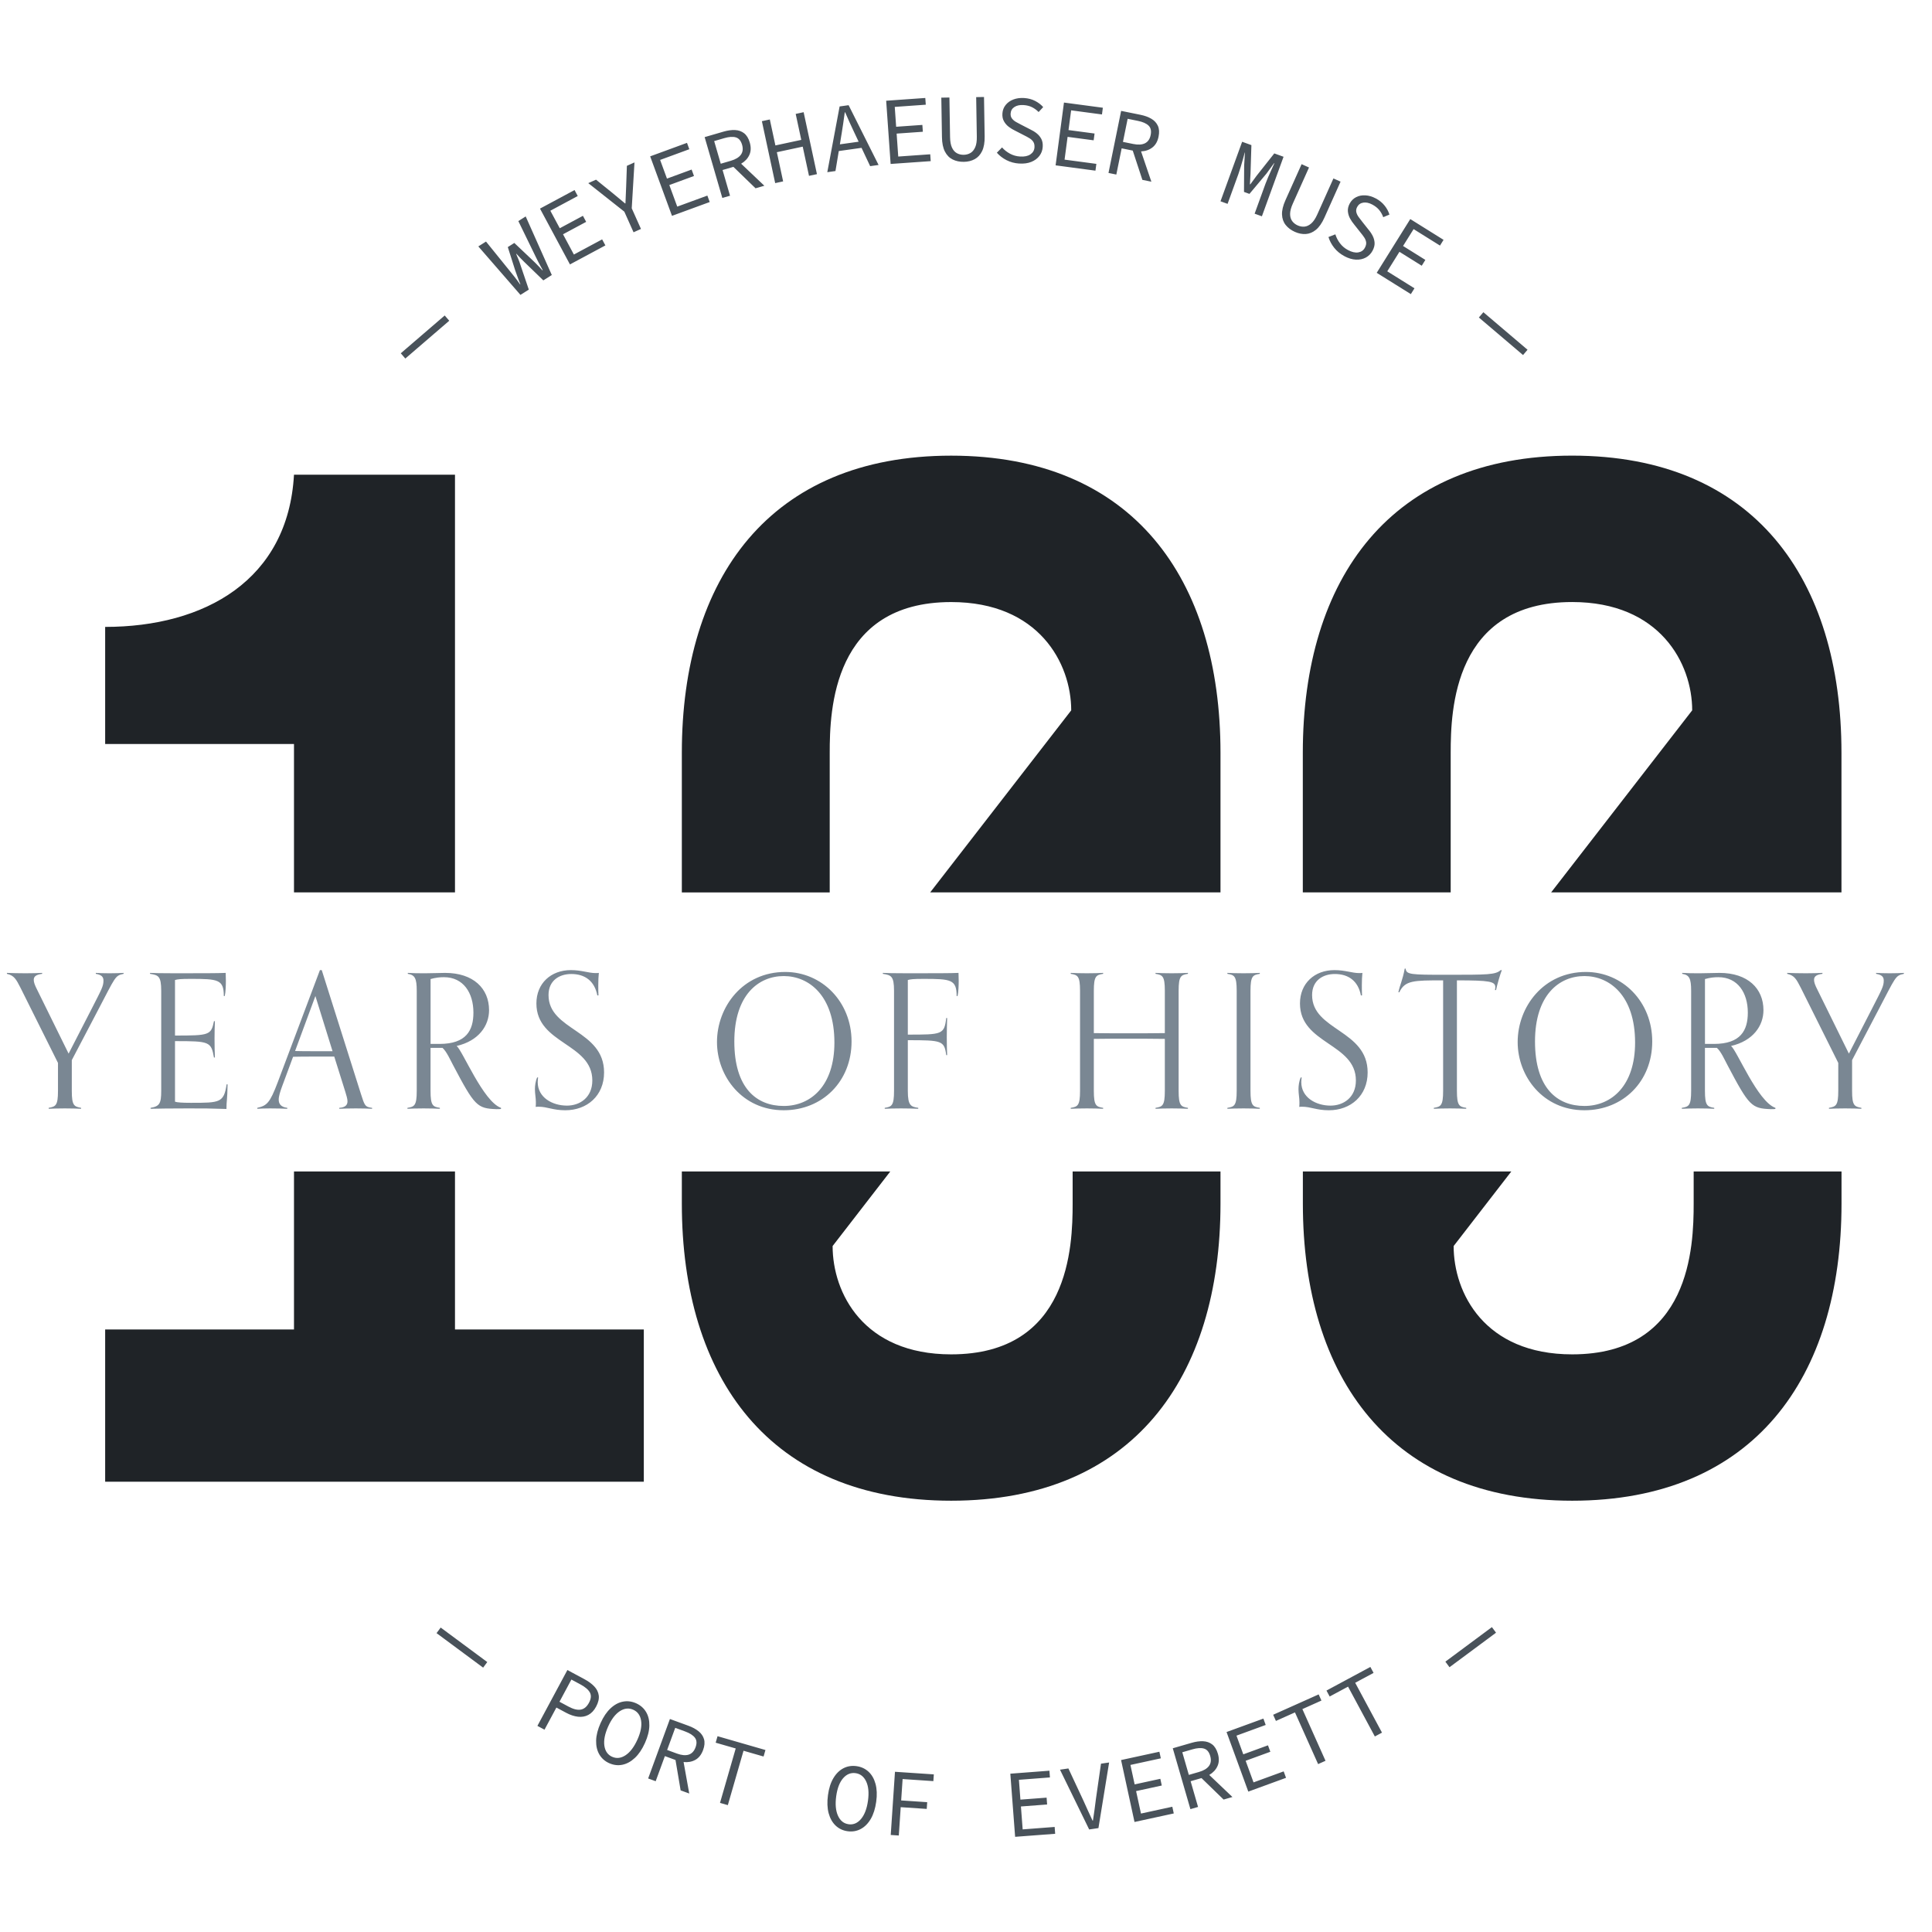 <?xml version="1.0" encoding="UTF-8"?><svg id="State" xmlns="http://www.w3.org/2000/svg" width="520" height="520" viewBox="0 0 720 720"><defs><style>.cls-1{fill:#1f2327;}.cls-2{fill:#49525a;}.cls-3{fill:#7a8793;}</style></defs><path class="cls-1" d="M254.1,332.57v-52.03c0-64.91,32.73-110.73,100.37-110.73s100.37,45.82,100.37,110.73v52.03h-108.19l52.56-67.84c0-17.46-12-40.36-44.73-40.36-44.18,0-45.27,40.36-45.27,56.18v52.03h-55.09Zm286.53,0v-52.03c0-15.82,1.09-56.18,45.27-56.18,32.73,0,44.73,22.91,44.73,40.36l-52.56,67.84h108.19v-52.03c0-64.91-32.73-110.73-100.37-110.73s-100.37,45.82-100.37,110.73v52.03h55.09Zm-431.07,0h60V176.9h-60c-2.18,39.27-33.27,56.73-70.37,56.73v43.64H109.56v55.3Zm521.62,104v11.98c0,15.82-1.09,56.18-45.27,56.18-32.73,0-44.18-22.91-44.18-40.37l21.5-27.8h-77.69v11.98c0,64.91,32.73,110.73,100.37,110.73s100.37-45.82,100.37-110.73v-11.98h-55.09Zm-231.44,0v11.98c0,15.82-1.09,56.18-45.27,56.18-32.73,0-44.18-22.91-44.18-40.37l21.5-27.8h-77.69v11.98c0,64.91,32.73,110.73,100.37,110.73s100.37-45.82,100.37-110.73v-11.98h-55.09Zm-230.18,0h-60v58.89H39.19v56.73H239.93v-56.73h-70.37v-58.89Z"/><path class="cls-2" d="M151.05,133.62l-1.69-1.96,16.37-14.09,1.69,1.96-16.37,14.09Zm42.9-23.73l-15.69-18.06,2.86-1.81,9.39,11.61c.41,.51,.78,.98,1.12,1.4,.34,.42,.68,.86,1.02,1.31,.34,.45,.74,1,1.18,1.66l.09-.06c-.3-.75-.55-1.39-.75-1.93-.2-.54-.39-1.07-.57-1.58s-.38-1.08-.61-1.7l-2.75-8.65,2.43-1.54,6.58,6.23c.49,.46,.92,.88,1.31,1.26,.38,.38,.77,.78,1.17,1.2,.39,.42,.86,.92,1.41,1.52l.12-.08c-.38-.69-.71-1.29-.98-1.79-.27-.5-.53-.98-.77-1.45-.24-.47-.51-1-.79-1.59l-6.55-13.45,2.74-1.73,9.73,21.83-3.16,2-7.03-6.8c-.53-.52-1.04-1.03-1.53-1.54-.49-.51-.98-1.04-1.47-1.58l-.09,.06c.28,.67,.56,1.34,.83,1.99,.27,.65,.52,1.33,.74,2.05l3.14,9.26-3.1,1.96Zm18.46-11.34l-11.17-20.81,12.88-6.91,1.19,2.22-10.21,5.48,3.51,6.53,8.63-4.63,1.21,2.25-8.63,4.63,4.05,7.55,10.53-5.65,1.21,2.25-13.2,7.08Zm23.7-11.98l-3.44-7.69-13.44-10.63,2.89-1.29,6.12,4.95c.78,.62,1.55,1.26,2.32,1.92,.77,.66,1.57,1.32,2.4,2l.13-.06c.05-1.07,.09-2.12,.13-3.14,.04-1.02,.09-2.04,.13-3.06l.27-7.77,2.83-1.27-1.02,17.1,3.44,7.69-2.76,1.24Zm14.32-6.13l-8.13-22.17,13.72-5.03,.87,2.37-10.88,3.99,2.55,6.96,9.19-3.37,.88,2.4-9.19,3.37,2.95,8.04,11.22-4.11,.88,2.4-14.06,5.15Zm18.76-6.66l-6.59-22.68,7.05-2.05c1.54-.45,2.97-.64,4.27-.59,1.3,.06,2.43,.46,3.38,1.19,.95,.74,1.66,1.89,2.11,3.45,.51,1.75,.46,3.3-.15,4.64-.61,1.34-1.63,2.43-3.06,3.27l8.65,8.21-3.28,.95-8.25-7.99-4.04,1.18,2.78,9.58-2.87,.83Zm-.6-12.76l3.77-1.1c1.77-.52,3.02-1.27,3.75-2.27,.72-1,.87-2.23,.44-3.71-.44-1.5-1.21-2.41-2.31-2.74s-2.55-.23-4.32,.28l-3.77,1.1,2.45,8.44Zm20.3,7.23l-4.96-23.09,2.96-.64,2.08,9.68,9.64-2.07-2.08-9.68,2.96-.64,4.96,23.09-2.96,.63-2.34-10.88-9.64,2.07,2.34,10.88-2.96,.64Zm19.42-4.09l4.59-24.49,3.35-.47,11.17,22.28-3.14,.44-3.21-6.82-8.48,1.19-1.24,7.45-3.03,.43Zm5.29-14.09l-.6,3.72,6.99-.98-1.61-3.41c-.59-1.25-1.17-2.5-1.74-3.74s-1.13-2.51-1.68-3.82l-.14,.02c-.19,1.41-.38,2.79-.58,4.14-.2,1.35-.41,2.71-.63,4.07Zm18.31,11.03l-1.66-23.56,14.58-1.03,.18,2.51-11.56,.82,.52,7.4,9.77-.69,.18,2.55-9.77,.69,.6,8.55,11.92-.84,.18,2.55-14.94,1.05Zm27.27-.79c-1.54,.02-2.92-.27-4.14-.87-1.22-.6-2.19-1.58-2.89-2.94-.71-1.36-1.08-3.16-1.11-5.42l-.24-14.69,3.02-.05,.24,14.76c.03,1.63,.26,2.93,.71,3.9,.45,.96,1.05,1.66,1.82,2.08,.76,.42,1.61,.62,2.55,.61,.96-.02,1.81-.25,2.54-.69,.74-.44,1.32-1.16,1.75-2.13,.43-.98,.63-2.28,.6-3.92l-.24-14.76,2.92-.05,.24,14.69c.04,2.26-.28,4.07-.94,5.45-.66,1.38-1.58,2.39-2.76,3.03-1.18,.64-2.54,.98-4.07,1Zm20.65,.64c-1.72-.11-3.3-.53-4.72-1.26-1.42-.73-2.62-1.65-3.61-2.78l1.93-1.97c.83,.94,1.82,1.72,2.97,2.34,1.15,.62,2.4,.97,3.74,1.05,1.63,.11,2.92-.16,3.86-.8,.94-.64,1.45-1.51,1.52-2.61,.05-.84-.09-1.52-.43-2.05s-.81-.98-1.43-1.35c-.61-.38-1.32-.76-2.11-1.15l-3.28-1.69c-.77-.36-1.53-.82-2.27-1.37s-1.36-1.24-1.83-2.07c-.48-.82-.68-1.81-.6-2.96,.08-1.2,.48-2.25,1.2-3.15,.72-.9,1.68-1.59,2.87-2.05,1.2-.46,2.55-.65,4.06-.55,1.48,.1,2.83,.45,4.04,1.07,1.21,.62,2.22,1.39,3.03,2.31l-1.71,1.84c-.72-.74-1.54-1.34-2.45-1.8-.91-.46-1.97-.72-3.19-.8-1.37-.09-2.49,.15-3.37,.72-.88,.57-1.35,1.38-1.42,2.43-.05,.74,.12,1.37,.51,1.87,.39,.51,.9,.94,1.52,1.29,.63,.35,1.27,.7,1.92,1.03l3.21,1.65c.96,.45,1.81,.96,2.55,1.55,.74,.59,1.32,1.29,1.74,2.1,.42,.81,.59,1.8,.51,2.97-.08,1.25-.49,2.36-1.23,3.33-.74,.98-1.75,1.72-3.03,2.24-1.28,.52-2.79,.72-4.51,.61Zm13.56,.68l3.12-23.41,14.49,1.93-.33,2.5-11.49-1.53-.98,7.35,9.71,1.29-.34,2.53-9.71-1.29-1.13,8.49,11.85,1.58-.34,2.53-14.84-1.98Zm19.71,2.83l4.71-23.14,7.2,1.46c1.58,.32,2.93,.81,4.05,1.47,1.13,.66,1.94,1.53,2.44,2.63s.59,2.44,.26,4.04c-.36,1.79-1.13,3.13-2.29,4.03s-2.57,1.39-4.23,1.47l3.84,11.29-3.35-.68-3.59-10.91-4.13-.84-1.99,9.77-2.93-.6Zm5.4-11.58l3.84,.78c1.81,.37,3.27,.28,4.37-.27,1.1-.55,1.81-1.57,2.11-3.08,.31-1.53,.05-2.7-.78-3.5-.83-.81-2.15-1.39-3.96-1.76l-3.84-.78-1.75,8.61Zm36.34,22.15l8.07-22.2,3.45,1.25-.33,10.6-.22,3.98,.14,.05,2.35-3.21,6.59-8.33,3.45,1.25-8.07,22.19-2.71-.98,4.03-11.1c.26-.72,.6-1.56,1.01-2.52,.41-.96,.83-1.91,1.26-2.84,.43-.93,.78-1.7,1.05-2.32l-.1-.04-2.83,3.88-6.35,7.57-2.03-.74,.06-9.86,.29-4.8-.07-.02c-.16,.66-.38,1.48-.66,2.46-.28,.98-.57,1.98-.87,2.98s-.58,1.86-.84,2.59l-4.03,11.1-2.64-.96Zm27.68,11.36c-1.4-.63-2.53-1.48-3.38-2.54-.85-1.06-1.31-2.36-1.37-3.89-.06-1.53,.36-3.32,1.29-5.38l6.01-13.4,2.76,1.24-6.04,13.47c-.67,1.49-1,2.77-1.01,3.83,0,1.06,.25,1.95,.76,2.65,.51,.7,1.2,1.25,2.05,1.63,.88,.39,1.74,.54,2.6,.45,.86-.09,1.68-.49,2.49-1.19,.8-.71,1.54-1.8,2.21-3.29l6.04-13.47,2.66,1.19-6.01,13.4c-.92,2.06-1.98,3.57-3.16,4.54-1.18,.97-2.45,1.49-3.79,1.58-1.34,.08-2.71-.19-4.11-.82Zm18.48,9.06c-1.53-.81-2.78-1.85-3.78-3.1-.99-1.25-1.71-2.59-2.14-4.02l2.57-1c.37,1.2,.95,2.32,1.74,3.36,.79,1.04,1.78,1.87,2.97,2.5,1.44,.77,2.72,1.06,3.84,.87,1.12-.19,1.94-.77,2.46-1.75,.39-.74,.55-1.42,.46-2.04-.09-.62-.34-1.23-.74-1.82-.4-.6-.89-1.23-1.45-1.91l-2.29-2.9c-.55-.65-1.05-1.38-1.5-2.19-.45-.81-.72-1.69-.82-2.64-.09-.95,.13-1.93,.67-2.95,.57-1.06,1.36-1.85,2.39-2.38,1.03-.53,2.18-.75,3.46-.68,1.28,.07,2.59,.46,3.92,1.17,1.31,.7,2.39,1.58,3.24,2.65,.85,1.06,1.45,2.18,1.8,3.35l-2.31,.97c-.35-.98-.85-1.86-1.48-2.65-.64-.79-1.5-1.47-2.58-2.05-1.21-.64-2.33-.89-3.36-.73-1.04,.16-1.8,.7-2.3,1.63-.35,.66-.45,1.3-.31,1.92,.14,.62,.43,1.22,.85,1.8,.43,.58,.87,1.16,1.32,1.73l2.24,2.83c.69,.8,1.25,1.62,1.68,2.47,.43,.84,.67,1.72,.72,2.63,.05,.91-.21,1.88-.76,2.92-.59,1.1-1.42,1.94-2.49,2.53-1.07,.58-2.3,.85-3.68,.79-1.38-.06-2.84-.49-4.36-1.31Zm12.06,6.22l12.51-20.03,12.4,7.74-1.33,2.14-9.83-6.14-3.93,6.29,8.31,5.19-1.35,2.17-8.31-5.19-4.54,7.27,10.14,6.33-1.35,2.17-12.7-7.93Zm38.07,16.65l1.68-1.97,16.46,13.99-1.68,1.97-16.46-13.99Z"/><path class="cls-2" d="M162.69,608.62l1.54-2.08,17.36,12.86-1.54,2.08-17.36-12.86Zm37.59,34.56l11.17-20.81,6.28,3.37c1.54,.83,2.79,1.74,3.74,2.74s1.5,2.12,1.67,3.37c.16,1.25-.17,2.63-.98,4.15-.78,1.46-1.75,2.49-2.91,3.1-1.16,.61-2.44,.83-3.85,.67-1.41-.16-2.88-.65-4.4-1.46l-3.65-1.96-4.43,8.25-2.63-1.41Zm8.22-8.99l3.33,1.79c1.82,.98,3.35,1.36,4.6,1.14,1.25-.22,2.27-1.06,3.06-2.54,.81-1.5,.92-2.78,.34-3.84-.58-1.06-1.76-2.07-3.56-3.03l-3.33-1.79-4.44,8.28Zm18.55,22.91c-1.62-.73-2.85-1.82-3.7-3.28-.85-1.46-1.24-3.18-1.19-5.17s.61-4.17,1.67-6.53c1.04-2.32,2.28-4.15,3.72-5.49,1.44-1.34,2.98-2.17,4.62-2.48,1.64-.32,3.27-.11,4.89,.61,1.62,.73,2.86,1.81,3.71,3.24,.86,1.44,1.26,3.14,1.22,5.1-.04,1.97-.58,4.11-1.62,6.43-1.06,2.37-2.32,4.23-3.77,5.59s-3,2.21-4.65,2.55c-1.65,.34-3.29,.14-4.91-.58Zm1.08-2.4c1.64,.74,3.31,.54,5.02-.59,1.7-1.13,3.17-3.08,4.41-5.83,1.22-2.72,1.67-5.06,1.36-7.04-.31-1.98-1.29-3.34-2.93-4.07s-3.31-.56-4.99,.53-3.13,2.99-4.35,5.7c-1.24,2.76-1.71,5.15-1.42,7.17,.29,2.02,1.26,3.4,2.9,4.14Zm13.41,8.1l8.12-22.18,6.9,2.52c1.51,.55,2.77,1.24,3.79,2.06,1.02,.82,1.69,1.81,2.02,2.96,.33,1.16,.22,2.5-.35,4.03-.63,1.71-1.58,2.93-2.87,3.65s-2.75,.99-4.4,.82l2.11,11.73-3.21-1.17-1.91-11.32-3.96-1.45-3.43,9.36-2.81-1.03Zm7.08-10.64l3.68,1.35c1.74,.63,3.19,.76,4.36,.39,1.17-.38,2.02-1.28,2.55-2.73,.54-1.46,.46-2.66-.24-3.58-.7-.92-1.92-1.7-3.65-2.33l-3.68-1.35-3.02,8.25Zm19.71,19.71l5.85-20.27-7.47-2.15,.7-2.42,17.85,5.15-.7,2.42-7.47-2.15-5.85,20.27-2.91-.84Zm47.57,10.58c-1.76-.24-3.25-.94-4.48-2.1-1.22-1.16-2.09-2.7-2.61-4.62-.51-1.92-.6-4.17-.25-6.74,.34-2.52,1.01-4.63,2.02-6.32,1-1.69,2.25-2.92,3.73-3.69s3.11-1.03,4.87-.79,3.25,.93,4.48,2.06c1.23,1.13,2.1,2.65,2.62,4.55,.52,1.9,.61,4.11,.26,6.63-.35,2.57-1.03,4.71-2.03,6.43-1.01,1.72-2.26,2.97-3.74,3.76-1.49,.79-3.11,1.07-4.87,.83Zm.35-2.6c1.78,.24,3.33-.42,4.65-1.99,1.31-1.57,2.17-3.85,2.58-6.84,.4-2.95,.17-5.33-.69-7.14s-2.18-2.84-3.96-3.08c-1.78-.24-3.33,.4-4.64,1.91-1.31,1.52-2.16,3.75-2.56,6.7-.41,3-.18,5.42,.67,7.28,.85,1.86,2.17,2.91,3.95,3.15Zm15.7,4l1.58-23.56,14.48,.97-.17,2.51-11.46-.77-.54,7.97,9.7,.65-.17,2.51-9.7-.65-.71,10.56-3.02-.2Zm46.36,.7l-1.79-23.55,14.57-1.11,.19,2.51-11.56,.88,.56,7.39,9.76-.74,.19,2.55-9.76,.74,.65,8.54,11.92-.91,.19,2.55-14.93,1.13Zm27.59-2.77l-10.87-22.27,3.13-.46,5.63,12.05c.61,1.32,1.16,2.55,1.67,3.7,.51,1.15,1.08,2.38,1.71,3.7l.14-.02c.23-1.44,.42-2.78,.59-4.03,.17-1.25,.34-2.59,.52-4.02l1.89-13.16,3.03-.44-3.98,24.45-3.46,.51Zm16.9-2.78l-5.01-23.08,14.28-3.1,.54,2.46-11.33,2.46,1.57,7.25,9.57-2.08,.54,2.5-9.57,2.08,1.82,8.37,11.68-2.54,.54,2.5-14.63,3.18Zm20.83-4.79l-6.57-22.68,7.05-2.04c1.54-.45,2.97-.64,4.27-.58,1.3,.06,2.43,.46,3.38,1.19,.95,.74,1.65,1.89,2.11,3.46,.51,1.75,.46,3.3-.16,4.64-.61,1.34-1.63,2.43-3.06,3.27l8.64,8.22-3.29,.95-8.24-8-4.05,1.17,2.77,9.58-2.87,.83Zm-.58-12.76l3.77-1.09c1.78-.51,3.02-1.27,3.75-2.26,.72-1,.87-2.23,.44-3.71-.43-1.5-1.2-2.41-2.31-2.74-1.11-.33-2.55-.24-4.32,.28l-3.77,1.09,2.44,8.44Zm22.15,6.21l-8.1-22.18,13.73-5.01,.86,2.37-10.89,3.98,2.54,6.97,9.2-3.36,.88,2.4-9.2,3.36,2.94,8.05,11.23-4.1,.88,2.4-14.07,5.14Zm26.02-10.24l-8.62-19.26-7.1,3.18-1.03-2.3,16.96-7.59,1.03,2.3-7.1,3.18,8.62,19.26-2.76,1.24Zm21.15-10.28l-9.99-18.58-6.85,3.68-1.19-2.22,16.36-8.8,1.19,2.22-6.85,3.68,9.99,18.58-2.66,1.43Zm27.82-25.81l-1.54-2.08,17.34-12.87,1.54,2.08-17.35,12.87Z"/><path class="cls-3" d="M30.22,413.21c-1.46-.07-3.68-.14-6.04-.14-2.57,0-4.51,.07-6.04,.14v-.35c2.57-.49,3.47-.76,3.47-6.32v-10.42l-13.96-27.99c-1.67-3.26-2.36-4.58-5.07-5.21v-.35c1.46,.07,4.58,.14,6.95,.14,2.57,0,4.65-.07,6.18-.14v.35c-2.22,.28-3.13,.97-3.13,2.22,0,.9,.35,1.94,1.32,3.82l11.67,23.69,8.61-16.74c3.68-7.22,4.38-8.33,4.38-10.49,0-1.39-.76-2.15-2.85-2.5v-.35c1.53,.07,2.5,.14,5.07,.14,2.36,0,3.82-.07,5.28-.14v.35c-3.26,.69-2.92,.97-9.72,13.89l-9.58,18.27v11.46c0,5.56,.9,5.83,3.47,6.32v.35Zm54.59-9.1c-.07,5.83-.42,6.11-.42,9.17-6.46-.21-7.85-.21-14.31-.21-5.28,0-12.5,.07-13.96,.14v-.35c3.33-.56,3.96-1.6,3.96-6.32v-37.3c0-5.56-1.11-5.83-4.17-6.32v-.35c1.39,.07,3.89,.14,8.89,.14,10.63,0,16.18,0,19.31-.14,0,.49,.07,1.81,.07,2.92,0,1.53-.07,4.24-.42,5.7h-.35c0-6.18-2.15-6.39-12.36-6.39-3.89,0-4.79,.14-5.83,.42v20.7c12.78,0,13.47-.14,14.52-5.35h.35c-.07,2.15-.14,3.61-.14,6.46,0,3.68,.07,4.72,.14,7.08h-.35c-1.04-5.97-1.74-6.11-14.52-6.11v22.57c.76,.28,2.64,.42,5.9,.42,10.83,0,12.29,0,13.34-6.88h.35Zm53.85,9.1c-1.46-.07-3.68-.14-6.04-.14-2.57,0-4.65,.07-6.18,.14v-.35c2.29-.14,3.06-1.11,3.06-2.43,0-.97-.42-2.22-.83-3.61l-4.1-13.06h-7.99c-2.5,0-4.93,0-7.36,.07l-4.17,11.25c-.62,1.74-1.18,3.4-1.18,4.72,0,1.6,.83,2.78,3.19,3.06v.35c-1.53-.07-3.89-.14-6.46-.14-2.36,0-3.26,.07-4.72,.14v-.35c3.54-.83,4.65-1.67,7.64-9.58l15.7-41.74h.69l14.59,46.12c1.39,4.38,1.53,4.86,4.17,5.21v.35Zm-21.12-42.02l-7.57,20.49c2.22,.07,4.38,.07,6.6,.07h7.36l-6.39-20.56Zm69.17,42.09c-.62,.07-.9,.07-1.74,.07-7.15-.28-8.06-1.11-16.18-16.53-.83-1.53-2.36-5-3.89-6.32h-4.45v16.04c0,5.56,.9,5.9,3.47,6.32v.35c-1.46-.07-3.68-.14-6.04-.14-2.57,0-4.51,.07-6.04,.14v-.35c2.57-.42,3.47-.76,3.47-6.32v-37.3c0-4.65-.69-5.9-3.33-6.32v-.35c2.36,.14,3.61,.14,6.67,.14,2.08,0,5.7-.14,7.22-.14,10.56,0,16.39,5.83,16.39,13.89,0,5.83-3.89,11.46-12.08,13.34,2.22,1.74,9.93,20.77,16.53,23.06v.42Zm-22.92-24.24c10,0,12.64-5.07,12.64-11.67,0-7.36-3.75-13.2-10.97-13.2-1.6,0-2.99,.14-5,.69v24.17h3.33Zm36.74,12.5c-.07,.63-.14,1.18-.14,1.74,0,5.7,5.42,8.75,10.9,8.75,4.79,0,9.45-2.99,9.45-9.38,0-13.89-20.84-13.54-20.84-28.69,0-7.5,5.42-12.43,12.85-12.43,4.03,0,6.53,1.11,9.24,1.11,.42,0,.76,0,1.18-.07-.14,1.46-.21,2.71-.21,4.58,0,1.04,0,2.78,.07,3.82h-.42c-1.04-5.42-4.65-7.99-9.72-7.99-4.38,0-8.47,2.36-8.47,7.85,0,13.27,20.7,12.92,20.7,28.83,0,8.68-6.32,14.1-14.45,14.1-4.65,0-6.67-1.32-10-1.32-.42,0-.62,0-1.04,.07,.07-.35,.07-1.18,.07-1.81,0-1.6-.35-3.06-.35-4.79,0-1.25,.21-2.99,.83-4.38h.35Zm66.67-13.2c0-13.13,9.65-26.12,25.42-26.12,13.61,0,24.73,11.04,24.73,25.91s-10.84,25.63-25.28,25.63c-15.42,0-24.87-12.64-24.87-25.42Zm43.76,.21c0-17.57-9.52-24.8-18.89-24.8s-18.41,7.02-18.41,24.38,8.27,24.03,18.41,24.03,18.89-7.57,18.89-23.62Zm31.25,24.66c-1.46-.07-4.1-.14-6.46-.14-2.57,0-4.51,.07-6.04,.14v-.35c2.57-.42,3.47-.76,3.47-6.32v-37.3c0-5.56-1.11-5.83-4.17-6.32v-.35c1.39,.07,3.89,.14,8.89,.14,10.63,0,16.18,0,19.31-.14,0,.49,.07,1.81,.07,2.92,0,1.53-.07,4.24-.42,5.7h-.35c0-6.18-2.15-6.39-12.36-6.39-3.89,0-4.79,.14-5.83,.42v20.35c12.71,0,13.61,0,14.31-6.18h.35c-.07,2.15-.14,4.45-.14,7.29,0,3.68,.07,4.17,.14,6.53h-.35c-.7-5.42-1.67-5.56-14.31-5.56v18.89c0,5.56,1.18,5.9,3.89,6.32v.35Zm100.5,0c-1.46-.07-3.68-.14-6.04-.14-2.57,0-4.51,.07-6.04,.14v-.35c2.57-.42,3.47-.76,3.47-6.32v-19.38c-4.58-.07-9.17-.07-13.68-.07s-8.54,0-12.78,.07v19.38c0,5.56,.9,5.9,3.47,6.32v.35c-1.46-.07-3.68-.14-6.04-.14-2.57,0-4.51,.07-6.04,.14v-.35c2.57-.42,3.47-.76,3.47-6.32v-37.3c0-5.56-.9-5.9-3.47-6.32v-.35c1.53,.07,3.47,.14,6.04,.14,2.36,0,4.58-.07,6.04-.14v.35c-2.57,.42-3.47,.76-3.47,6.32v15.77c4.24,.07,8.47,.07,12.78,.07s9.1,0,13.68-.07v-15.77c0-5.56-.9-5.9-3.47-6.32v-.35c1.53,.07,3.47,.14,6.04,.14,2.36,0,4.58-.07,6.04-.14v.35c-2.57,.42-3.47,.76-3.47,6.32v37.3c0,5.56,.9,5.9,3.47,6.32v.35Zm26.78,0c-1.46-.07-3.68-.14-6.04-.14-2.57,0-4.51,.07-6.04,.14v-.35c2.57-.42,3.47-.76,3.47-6.32v-37.3c0-5.56-.9-5.9-3.47-6.32v-.35c1.53,.07,3.47,.14,6.04,.14,2.36,0,4.58-.07,6.04-.14v.35c-2.57,.42-3.47,.76-3.47,6.32v37.3c0,5.56,.9,5.9,3.47,6.32v.35Zm15.6-11.67c-.07,.63-.14,1.18-.14,1.74,0,5.7,5.42,8.75,10.9,8.75,4.79,0,9.45-2.99,9.45-9.38,0-13.89-20.84-13.54-20.84-28.69,0-7.5,5.42-12.43,12.85-12.43,4.03,0,6.53,1.11,9.24,1.11,.42,0,.76,0,1.18-.07-.14,1.46-.21,2.71-.21,4.58,0,1.04,0,2.78,.07,3.82h-.42c-1.04-5.42-4.65-7.99-9.72-7.99-4.38,0-8.47,2.36-8.47,7.85,0,13.27,20.7,12.92,20.7,28.83,0,8.68-6.32,14.1-14.45,14.1-4.65,0-6.67-1.32-10-1.32-.42,0-.62,0-1.04,.07,.07-.35,.07-1.18,.07-1.81,0-1.6-.35-3.06-.35-4.79,0-1.25,.21-2.99,.83-4.38h.35Zm61.33,11.67c-1.46-.07-3.68-.14-6.04-.14-2.57,0-4.51,.07-6.04,.14v-.35c2.57-.42,3.47-.76,3.47-6.32v-41.19c-10.97,0-14.24,0-16.32,4.45h-.35c.56-2.78,1.53-4.38,2.36-8.82h.35c.21,2.22,1.88,2.29,15.07,2.29,15.7,0,18.34,0,20.35-1.74h.42c-.49,1.11-1.88,5.9-2.15,7.43h-.42c.07-.28,.14-.69,.14-1.04,0-2.15-2.01-2.57-14.31-2.57v41.19c0,5.56,.9,5.9,3.47,6.32v.35Zm19.17-24.87c0-13.13,9.65-26.12,25.42-26.12,13.61,0,24.73,11.04,24.73,25.91s-10.83,25.63-25.28,25.63c-15.42,0-24.87-12.64-24.87-25.42Zm43.76,.21c0-17.57-9.52-24.8-18.89-24.8s-18.41,7.02-18.41,24.38,8.27,24.03,18.41,24.03,18.89-7.57,18.89-23.62Zm52.29,24.73c-.62,.07-.9,.07-1.74,.07-7.15-.28-8.06-1.11-16.18-16.53-.83-1.53-2.36-5-3.89-6.32h-4.45v16.04c0,5.56,.9,5.9,3.47,6.32v.35c-1.46-.07-3.68-.14-6.04-.14-2.57,0-4.51,.07-6.04,.14v-.35c2.57-.42,3.47-.76,3.47-6.32v-37.3c0-4.65-.69-5.9-3.33-6.32v-.35c2.36,.14,3.61,.14,6.67,.14,2.08,0,5.7-.14,7.22-.14,10.56,0,16.39,5.83,16.39,13.89,0,5.83-3.89,11.46-12.08,13.34,2.22,1.74,9.93,20.77,16.53,23.06v.42Zm-22.92-24.24c10,0,12.64-5.07,12.64-11.67,0-7.36-3.75-13.2-10.97-13.2-1.6,0-2.99,.14-5,.69v24.17h3.33Zm54.96,24.17c-1.46-.07-3.68-.14-6.04-.14-2.57,0-4.51,.07-6.04,.14v-.35c2.57-.49,3.47-.76,3.47-6.32v-10.42l-13.96-27.99c-1.67-3.26-2.36-4.58-5.07-5.21v-.35c1.46,.07,4.58,.14,6.95,.14,2.57,0,4.65-.07,6.18-.14v.35c-2.22,.28-3.13,.97-3.13,2.22,0,.9,.35,1.94,1.32,3.82l11.67,23.69,8.61-16.74c3.68-7.22,4.38-8.33,4.38-10.49,0-1.39-.76-2.15-2.85-2.5v-.35c1.53,.07,2.5,.14,5.07,.14,2.36,0,3.82-.07,5.28-.14v.35c-3.26,.69-2.92,.97-9.72,13.89l-9.58,18.27v11.46c0,5.56,.9,5.83,3.47,6.32v.35Z"/></svg>